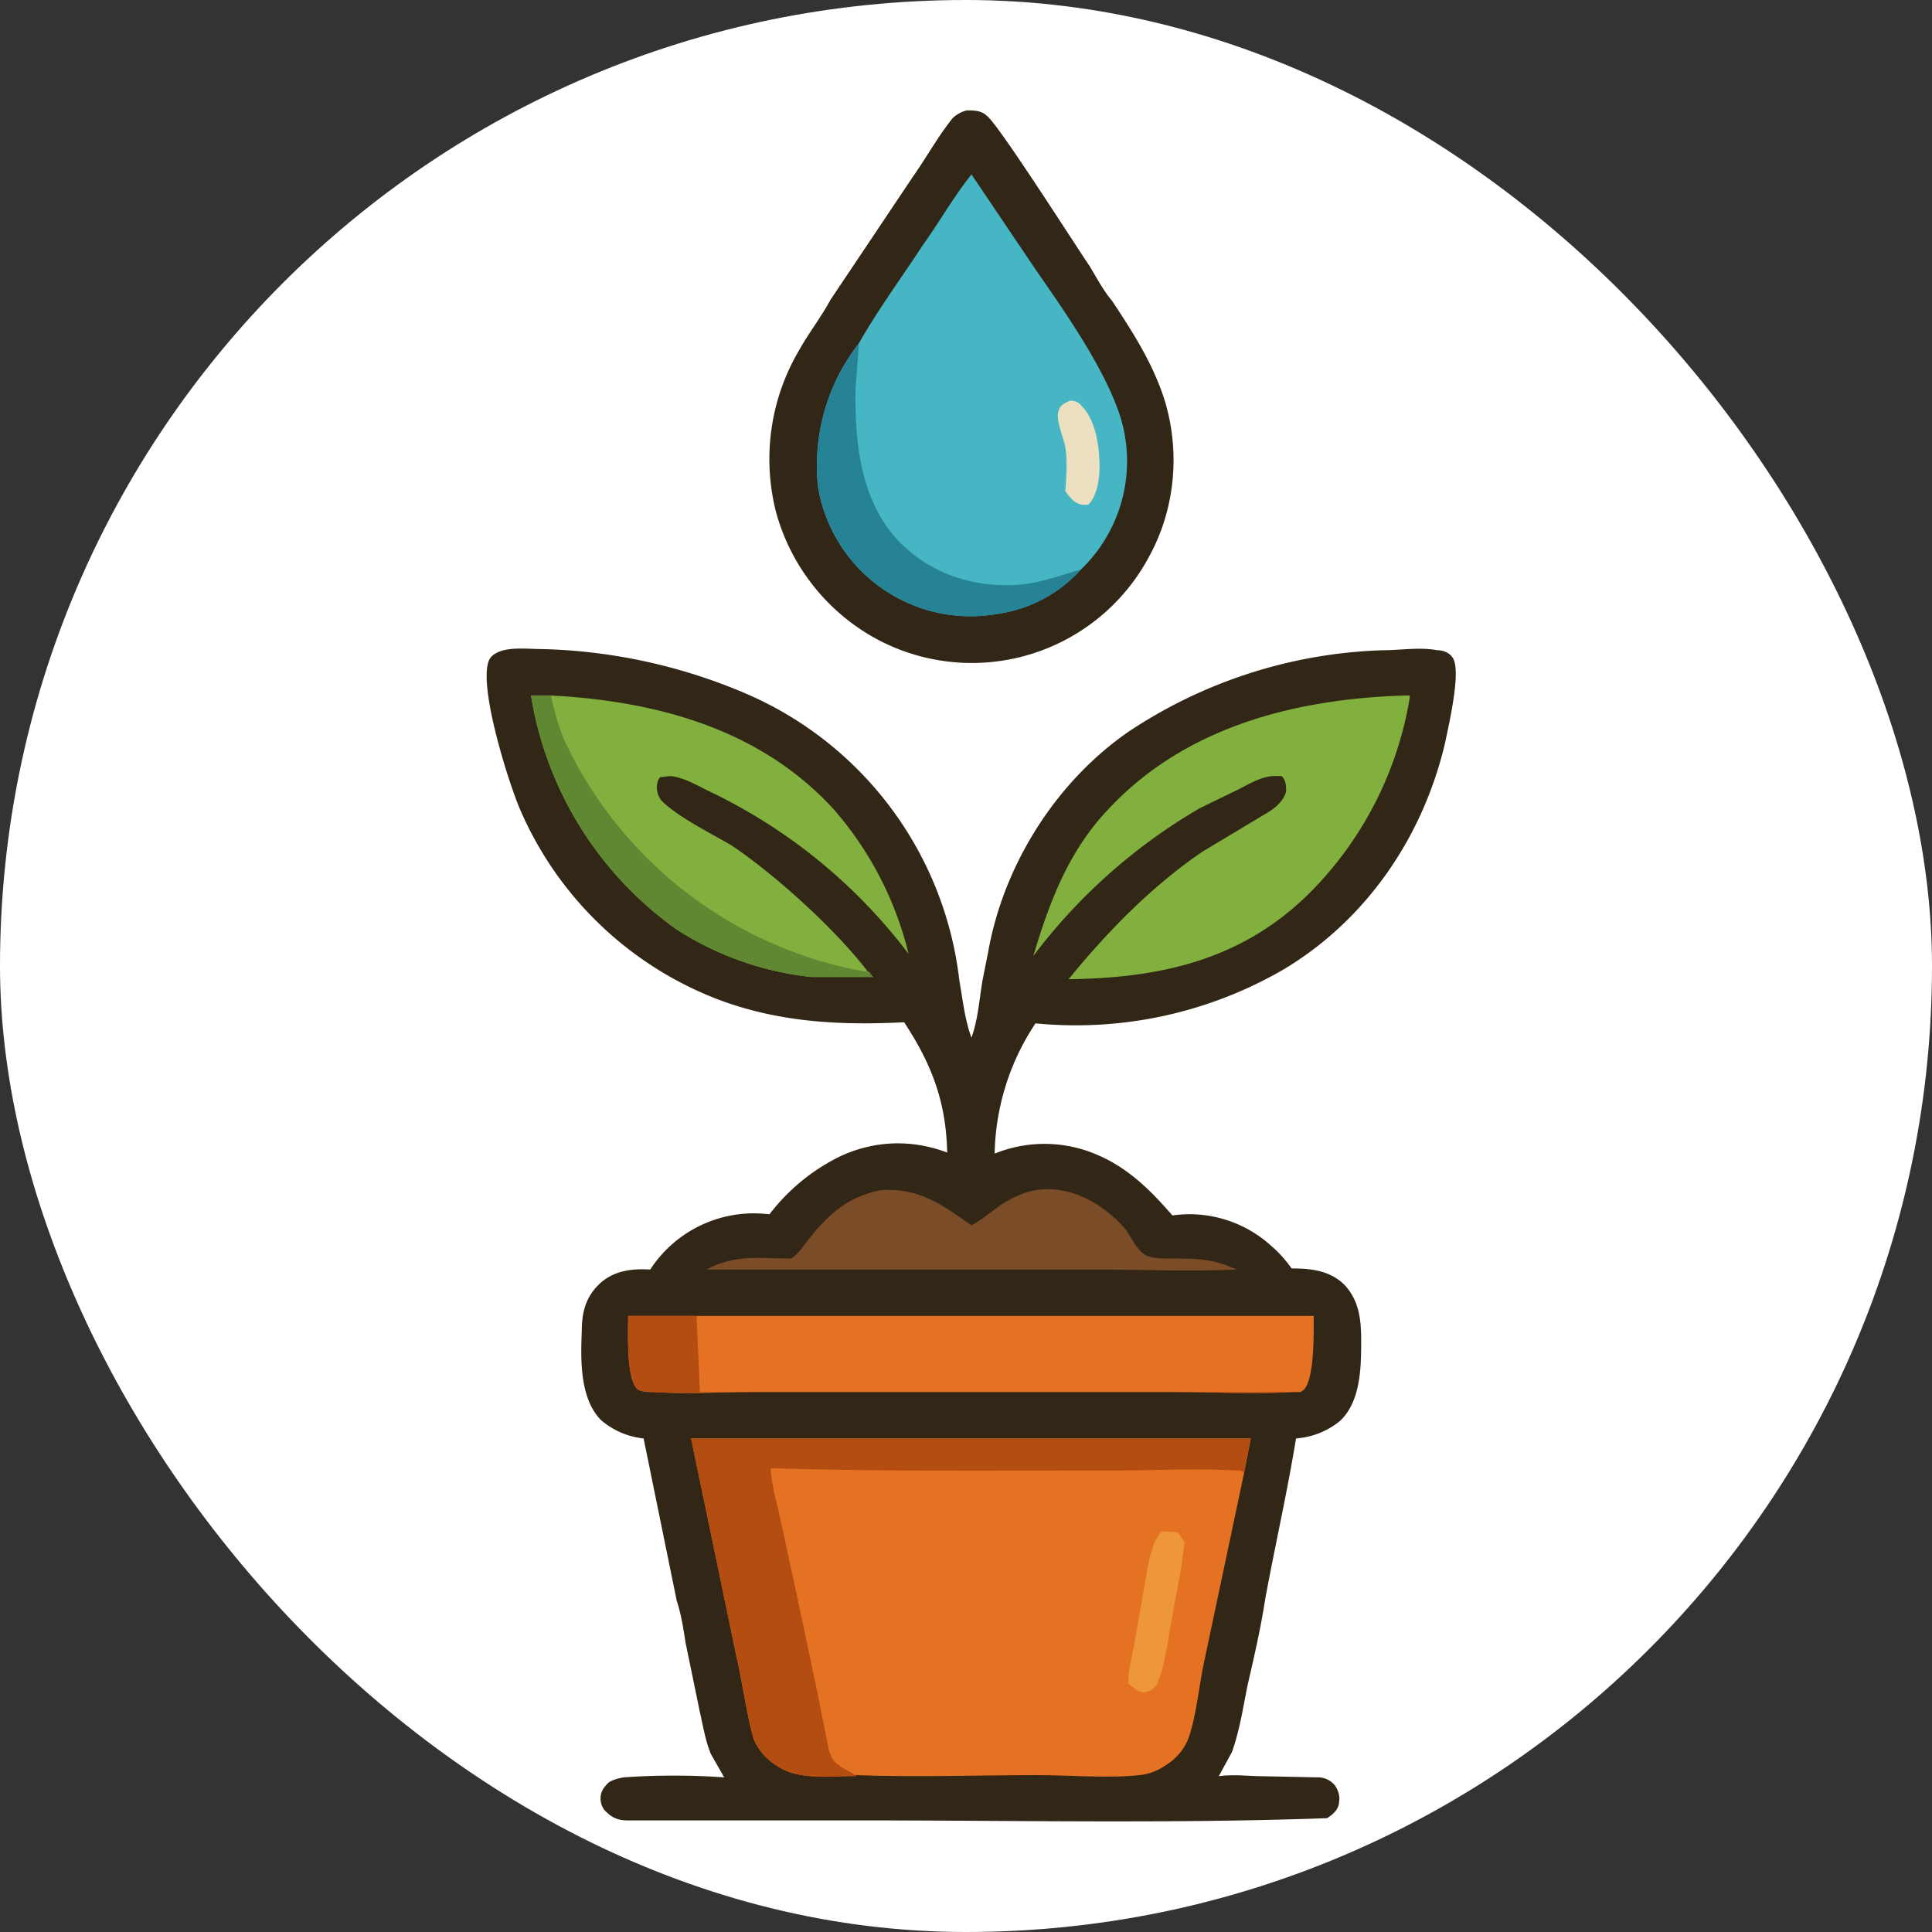 <svg xmlns="http://www.w3.org/2000/svg" version="1.1" xmlns:xlink="http://www.w3.org/1999/xlink" width="1000" height="1000"><rect width="100%" height="100%" fill="#333333" stroke="none"/><g clip-path="url(#SvgjsClipPath1368)"><rect width="1000" height="1000" fill="#ffffff"></rect><g transform="matrix(5.714,0,0,5.714,0,0)"><svg xmlns="http://www.w3.org/2000/svg" version="1.1" xmlns:xlink="http://www.w3.org/1999/xlink" width="175" height="175"><svg xmlns="http://www.w3.org/2000/svg" viewBox="668.5 341 175 175">
  <path fill="#fff" d="M2674 974.3h700v500h-700z" font-family="none" font-size="none" font-weight="none" style="mix-blend-mode:normal" text-anchor="none" transform="scale(0)" vector-effect="non-scaling-stroke"></path>
  <g fill="none" stroke-miterlimit="10" font-family="none" font-size="none" font-weight="none" style="mix-blend-mode:normal" text-anchor="none">
    <path fill="#322616" d="M750.4 433.6c-5.9.3-11.6 0-17.2-2.2a32 32 0 0 1-17.6-17.1c-1.1-2.6-3.8-11.2-2.8-13.5.2-.4.5-.6 1-.8 1.1-.4 2.7-.2 4-.2a50 50 0 0 1 18.2 4 32.3 32.3 0 0 1 19.4 26c.3 1.7.5 3.6 1.1 5.2.6-1.7.7-3.4 1-5.2l.5-2.5c1.4-8 6.2-15.5 12.7-20a44 44 0 0 1 23.1-7.4c1.6 0 3.3-.3 4.9 0 .5 0 1.1.2 1.4.7.8 1.2-.4 6.2-.7 7.7-2 8.5-7.1 16-14.6 20.5a37.5 37.5 0 0 1-22.5 4.9 22 22 0 0 0-3.7 11.8 12 12 0 0 1 9.5.2c2.7 1.2 4.7 3.2 6.6 5.4a11 11 0 0 1 9 2.8c.7.6 1.3 1.3 1.8 2 1.8 0 3.5.2 4.8 1.5 1.3 1.4 1.5 3.1 1.5 5 0 2.3 0 5.5-1.9 7.3a7.1 7.1 0 0 1-4 1.6c-.8 4.9-1.9 9.7-2.8 14.6-.4 2.6-1 5.2-1.6 7.8-.4 2-.7 4-1.4 6l-1.2 2.2c1.3-.2 2.8 0 4.1 0l4.8.1a2 2 0 0 1 1.6.7c.3.4.5 1 .4 1.5 0 .7-.6 1.2-1.1 1.5-14 .5-28.1.2-42.1.2h-21.3c-.7 0-1.3-.2-1.8-.7-.4-.3-.6-.8-.6-1.3 0-.6.3-1 .7-1.4.4-.3.9-.4 1.4-.5a65.2 65.2 0 0 1 9.1 0l-1.2-2.1c-.5-1.2-.7-2.5-1-3.8l-1.3-6.3c-.2-1.3-.4-2.6-.8-3.8l-3-14.7a7 7 0 0 1-3.9-1.7c-1.9-2-1.8-5.5-1.7-8 0-1.6.3-3 1.5-4.2 1.3-1.3 3-1.5 4.7-1.4a11.2 11.2 0 0 1 10.8-5 18 18 0 0 1 6.5-5.3c3.1-1.4 6.4-1.5 9.6-.3-.1-4.6-1.4-8-3.9-11.8z"></path>
    <path fill="#e47222" d="M731.1 471.3h50.7l-.6 3.1-3.7 17.5c-.4 2-.7 4.9-1.4 6.7a5 5 0 0 1-2 2.3 5 5 0 0 1-2.4.9c-2.7.3-6.4 0-9.2 0-5.4 0-11 .2-16.4 0-2.3.1-5.4.5-7.3-.9a5.2 5.2 0 0 1-2-2.3c-.6-1.9-1.1-5.5-1.6-7.6z"></path>
    <path fill="#b34d11" d="M731.1 471.3h50.7l-.6 3.1c-.2-.2-.4-.2-.7-.2-3.7-.2-7.4 0-11.1 0-10.4 0-20.8.1-31.1-.2.1 1.5.5 2.9.8 4.2l1.6 7.4 1.9 9 1 5c.2.6.4 1 .9 1.3.4.4 1 .5 1.6 1-2.3 0-5.4.4-7.3-1a5.2 5.2 0 0 1-2-2.3c-.6-1.9-1.1-5.5-1.6-7.6z"></path>
    <path fill="#ee973a" d="m773.7 479.7 1.5.1.6.9-.3 2.3-.6 3.3c-.4 1.8-.8 5.5-1.5 7-.1.4-.3.5-.6.8l-.7.2c-.5 0-1-.5-1.4-.8 0-1.1.3-2.3.5-3.3l1-5.7c.2-1 .3-2.2.7-3.2.1-.6.4-1 .8-1.6z"></path>
    <path fill="#e47222" d="M725.4 460.2h62.1c0 1.4.1 5.7-.9 6.7l-.3.2h-.7c-3.6.2-7.2 0-10.8 0h-38.1c-3 0-6 .2-8.9 0-.5 0-1.3 0-1.6-.3-1-1-.8-5.2-.8-6.6z"></path>
    <path fill="#b34d11" d="M725.4 460.2h6.2l.3 6.9h54.4-.7c-3.6.2-7.2 0-10.8 0h-38.1c-3 0-6 .2-8.9 0-.5 0-1.3 0-1.6-.3-1-1-.8-5.2-.8-6.6z"></path>
    <path fill="#7a4c27" d="M756.5 452c1.8-1 2.6-2.2 5-3 3.3-1 6.8.8 9 3.4.5.7 1 2 2 2.4.6.2 1.3.2 2 .2 2.3 0 3.9 0 6 1-4.3.2-8.6 0-12.8 0h-35.2c2.6-1.4 4.7-1 7.5-1h.2c.7-.5 1.1-1.2 1.6-1.8 1.9-2.4 3.6-3.8 6.5-4.4 3.5-.2 5.5 1.3 8.2 3.2z"></path>
    <path fill="#82b03f" d="M795.8 404h.4v.2a32.5 32.5 0 0 1-8.4 17c-6.2 6.6-13.8 8.4-22.5 8.5 3.5-4.3 7.6-8.5 12.2-11.6l6-3.6c.6-.4 1.3-1 1.5-1.8 0-.5 0-1-.4-1.4h-.7c-1.1 0-2.4.8-3.4 1.3l-3.3 1.6a51 51 0 0 0-15.1 13.4c1.5-5 3.2-9.5 6.8-13.3 7-7.5 17-10 26.9-10.3zm-79.2 0h1.8c9.5.5 19 3 25.7 10.4a31 31 0 0 1 6.7 13 49.2 49.2 0 0 0-17.8-14.6c-1.1-.5-2.5-1.4-3.8-1.5l-.9.1c-.2.2-.3.6-.3.9 0 .5.2 1 .5 1.3 1.4 1.4 4.6 3 6.3 4 4 2.7 9.4 7.6 12.3 11.4.2 0 .3.4.5.5H742a28 28 0 0 1-12.2-4.3 32.3 32.3 0 0 1-13.2-21.2z"></path>
    <path fill="#608832" d="M716.6 404h1.8c.3 1.4.7 2.8 1.2 4a37.3 37.3 0 0 0 27.2 21h.3c.2 0 .3.4.5.5H742a28 28 0 0 1-12.2-4.3 32.3 32.3 0 0 1-13.2-21.2z"></path>
    <path fill="#322616" d="m743.7 368.2 7.5-11.2c1.2-1.7 2.3-3.7 3.6-5.3.3-.3.8-.6 1.3-.7.6 0 1.3 0 1.8.5 1 .7 8 11.7 9.3 13.6.6 1 1.3 2.3 2 3.1 2 3 3.9 6 4.9 9.4 1.3 4.6.8 9.6-1.5 13.8a18.2 18.2 0 0 1-25.2 7.2 18.7 18.7 0 0 1-8.6-11.2 19.4 19.4 0 0 1 2.1-14.7c.9-1.6 2-3 2.8-4.5z"></path>
    <path fill="#46b6c4" d="M746.3 372.1c1.7-3 3.9-6 5.8-8.9 1.5-2.1 2.8-4.4 4.4-6.4l5.8 8.6c2.7 3.9 6.3 9 7.7 13.4a13.6 13.6 0 0 1-3.6 13.8 12.5 12.5 0 0 1-7.5 4 14 14 0 0 1-16.3-11.5 18 18 0 0 1 3.7-13z"></path>
    <path fill="#258395" d="M746.3 372.1v.1l-.3 4c-.1 5 .5 10.6 4.3 14.2 2.6 2.5 6.1 3.7 9.7 3.6 2.3 0 4.2-.8 6.4-1.4a12.5 12.5 0 0 1-7.5 4 14 14 0 0 1-16.3-11.5 18 18 0 0 1 3.7-13z"></path>
    <path fill="#ede0c1" d="M765.4 377.3c.5 0 .8.1 1.1.5 1.3 1.3 1.6 3.8 1.6 5.5 0 1-.2 2.6-1 3.4a2 2 0 0 1-.7 0c-.7-.2-1-.7-1.4-1.2.1-1.3.2-2.8 0-4-.2-1-.9-2.5-.6-3.3.1-.5.6-.7 1-.9z"></path>
  </g>
</svg></svg></g></g><defs><clipPath id="SvgjsClipPath1368"><rect width="1000" height="1000" x="0" y="0" rx="500" ry="500"></rect></clipPath></defs></svg>